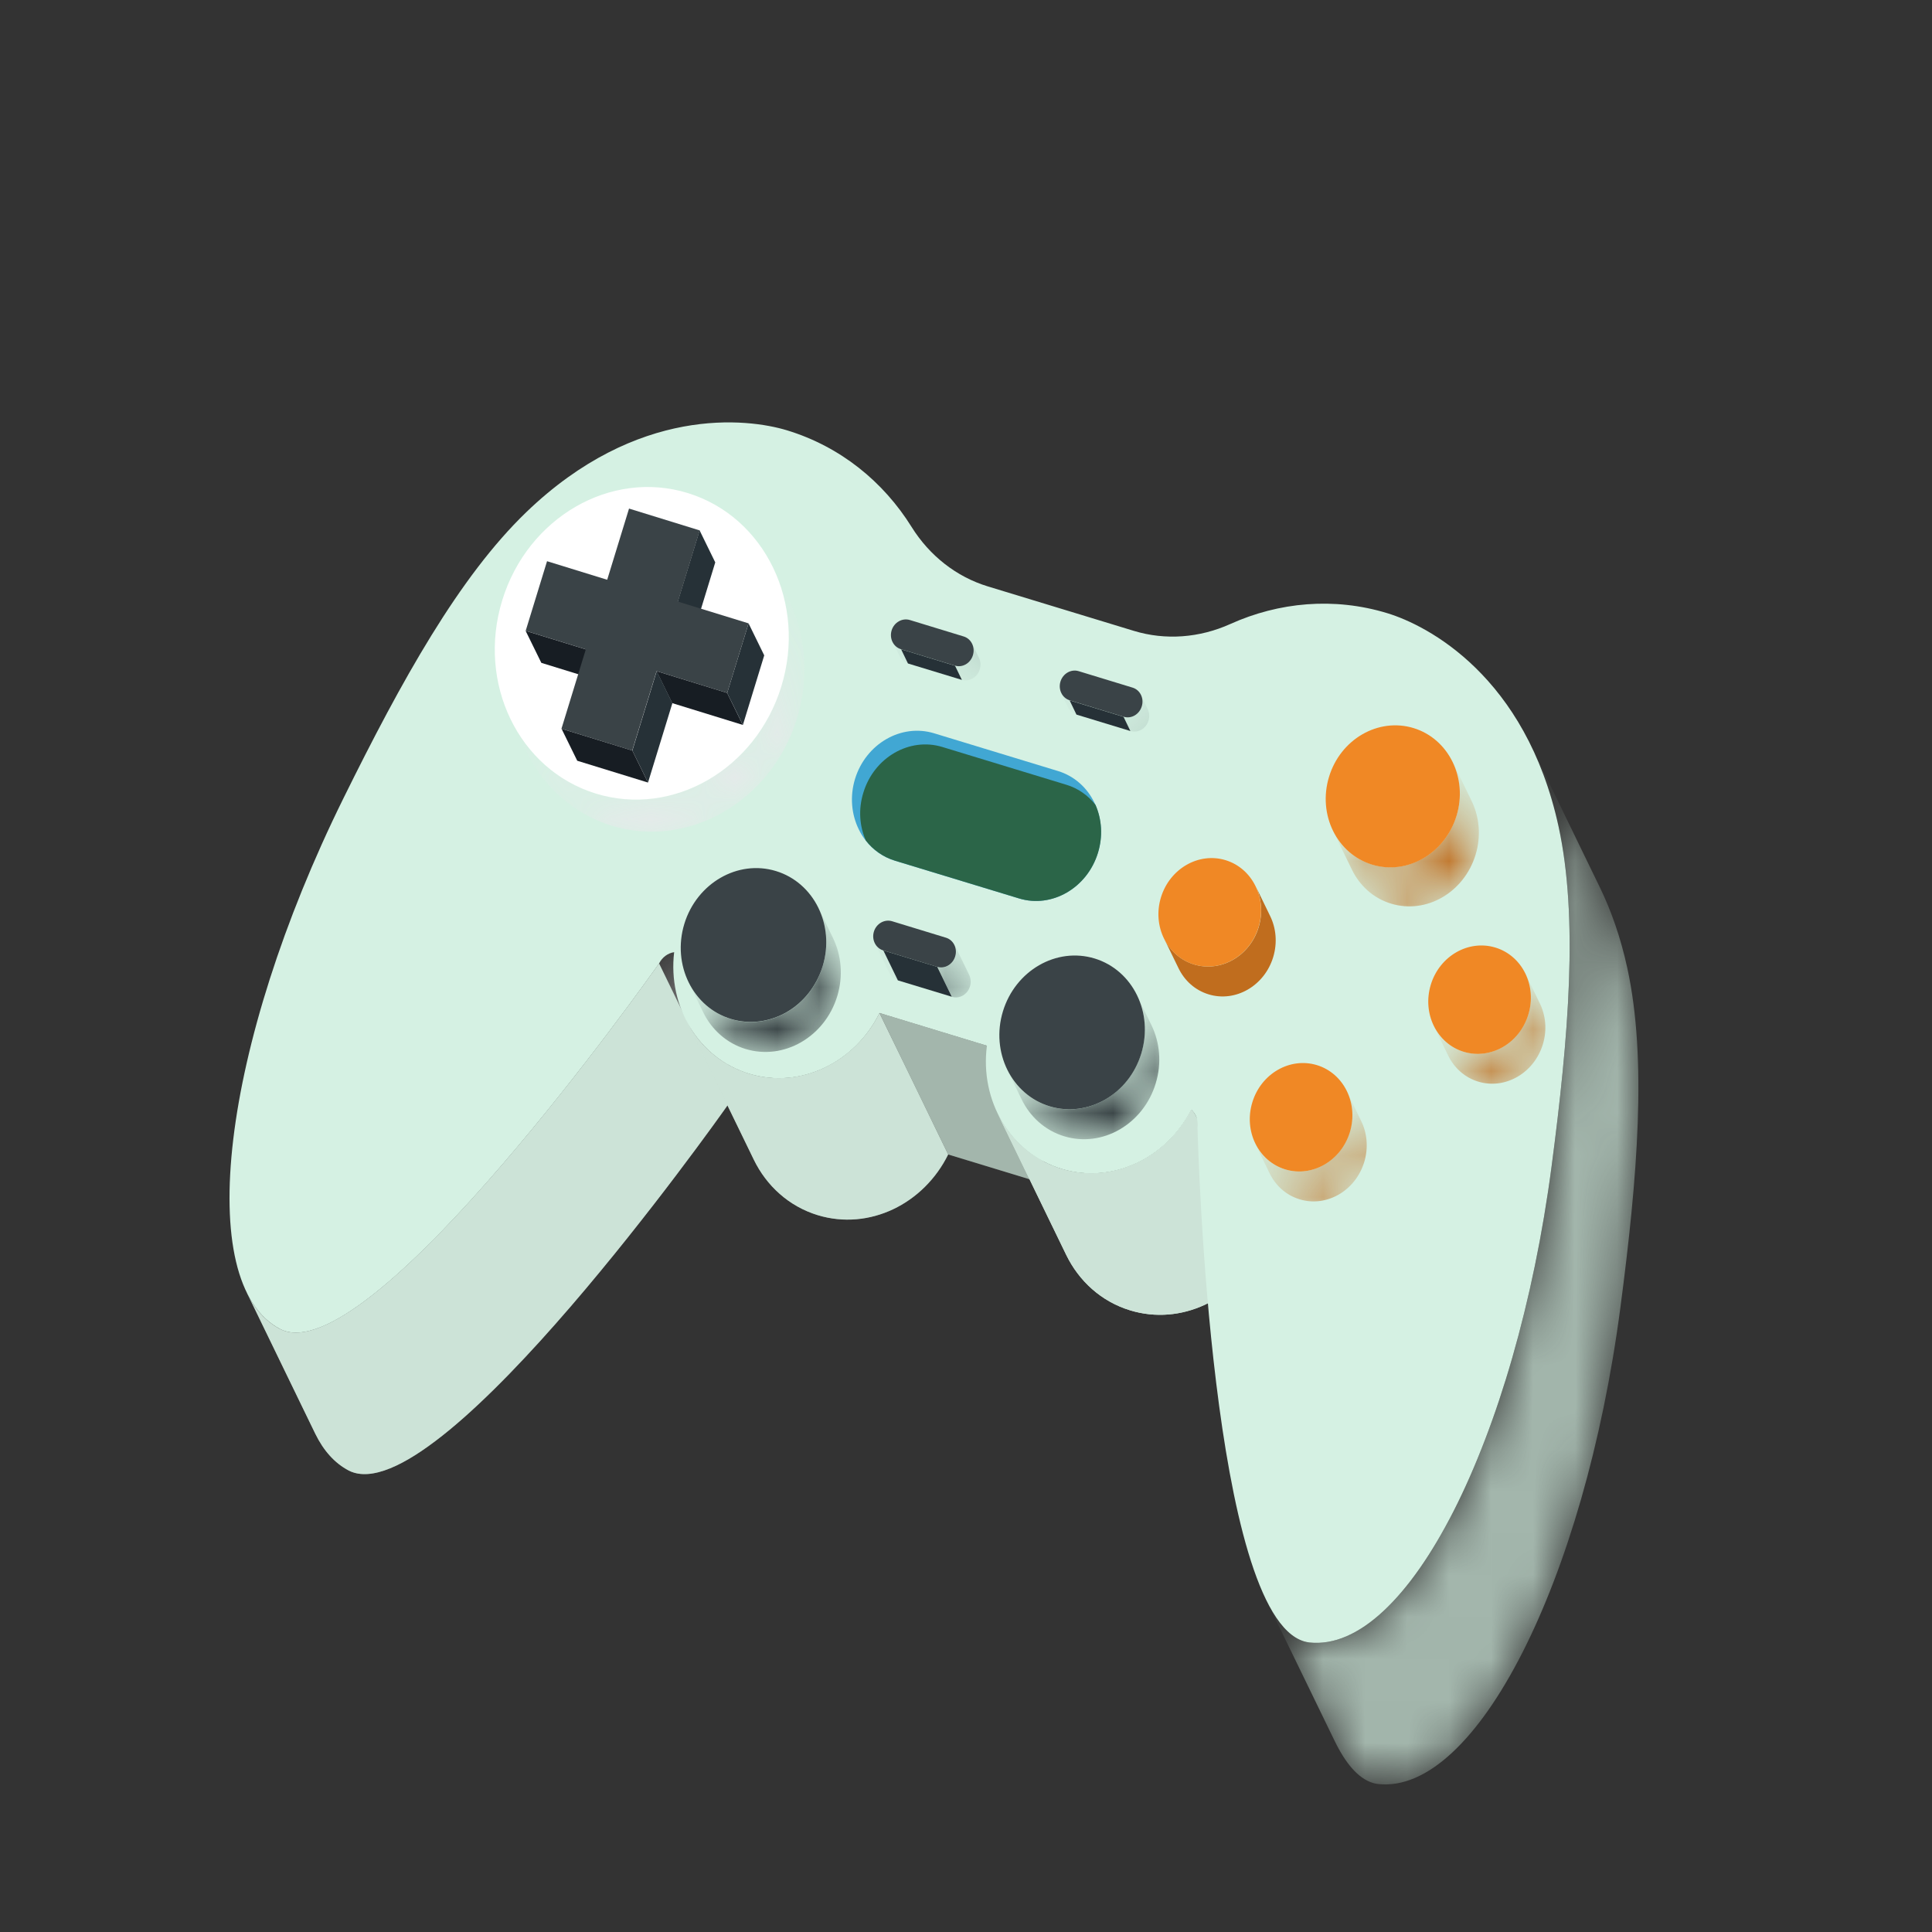 <svg width="46" height="46" viewBox="0 0 46 46" fill="none" xmlns="http://www.w3.org/2000/svg">
<rect x="0" y="0" width="46" height="46" fill="#333333" stroke="none"/>
<g clip-path="url(#clip0_2009_6247)">
<mask id="mask0_2009_6247" style="mask-type:luminance" maskUnits="userSpaceOnUse" x="15" y="22" width="3" height="5">
<path d="M16.046 22.667L17.683 26.037C17.535 26.059 17.4 26.156 17.325 26.305L15.688 22.934C15.763 22.786 15.898 22.688 16.046 22.667Z" fill="white"/>
</mask>
<g mask="url(#mask0_2009_6247)">
<path d="M16.046 22.668L17.683 26.038C17.535 26.06 17.4 26.157 17.325 26.306L15.688 22.935C15.763 22.787 15.898 22.689 16.046 22.668Z" fill="#E8E9EB"/>
</g>
<path d="M7.507 34.138L5.871 30.768C6.065 31.168 6.33 31.466 6.667 31.643C6.706 31.663 6.746 31.679 6.788 31.693C9 32.366 15.358 23.41 15.692 22.939L17.329 26.309C16.994 26.78 10.637 35.736 8.425 35.062C8.383 35.05 8.342 35.033 8.303 35.013C7.967 34.836 7.702 34.538 7.507 34.138Z" fill="#CCE3D7"/>
<mask id="mask1_2009_6247" style="mask-type:luminance" maskUnits="userSpaceOnUse" x="5" y="22" width="13" height="14">
<path d="M7.511 34.138L5.875 30.768C6.069 31.168 6.334 31.466 6.671 31.643C6.709 31.663 6.75 31.679 6.792 31.693C9.004 32.366 15.362 23.41 15.696 22.939L17.333 26.309C16.998 26.78 10.64 35.736 8.429 35.062C8.387 35.05 8.346 35.033 8.307 35.013C7.97 34.836 7.706 34.538 7.511 34.138Z" fill="white"/>
</mask>
<g mask="url(#mask1_2009_6247)">
<path d="M15.694 22.938L17.331 26.308C16.996 26.779 10.639 35.735 8.427 35.062C8.385 35.049 8.344 35.033 8.305 35.013C7.968 34.836 7.704 34.538 7.509 34.138L5.873 30.769C6.067 31.168 6.332 31.466 6.669 31.643C6.707 31.664 6.748 31.68 6.79 31.693C9.002 32.366 15.36 23.41 15.694 22.938Z" fill="#CCE3D7"/>
</g>
<path d="M17.947 27.611L16.31 24.241C16.612 24.863 17.145 25.354 17.834 25.564C19.057 25.936 20.358 25.298 20.94 24.117L22.576 27.486C21.994 28.668 20.693 29.305 19.47 28.933C18.781 28.723 18.249 28.233 17.947 27.611Z" fill="#CCE3D7"/>
<mask id="mask2_2009_6247" style="mask-type:luminance" maskUnits="userSpaceOnUse" x="16" y="24" width="7" height="6">
<path d="M17.949 27.609L16.312 24.239C16.614 24.861 17.146 25.352 17.836 25.562C19.059 25.934 20.36 25.297 20.942 24.115L22.578 27.485C21.996 28.666 20.695 29.304 19.472 28.932C18.783 28.722 18.251 28.231 17.949 27.609Z" fill="white"/>
</mask>
<g mask="url(#mask2_2009_6247)">
<path d="M20.942 24.115L22.579 27.485C21.996 28.666 20.696 29.304 19.473 28.931C18.783 28.722 18.25 28.231 17.948 27.608L16.311 24.238C16.614 24.86 17.146 25.352 17.835 25.561C19.059 25.934 20.36 25.297 20.942 24.115Z" fill="#CCE3D7"/>
</g>
<path d="M23.496 24.897L25.132 28.266L22.575 27.487L20.939 24.118L23.496 24.897Z" fill="#CCE3D7"/>
<path d="M23.496 24.897L25.132 28.266L22.575 27.487L20.939 24.118L23.496 24.897Z" fill="black" fill-opacity="0.2"/>
<mask id="mask3_2009_6247" style="mask-type:luminance" maskUnits="userSpaceOnUse" x="30" y="17" width="10" height="26">
<path d="M36.457 17.763L38.094 21.133C38.36 21.681 38.586 22.316 38.746 23.052C39.218 25.223 38.989 28.033 38.58 31.138C37.723 37.654 35.142 42.731 32.813 42.477C32.77 42.473 32.727 42.463 32.685 42.451C32.337 42.345 32.036 41.984 31.776 41.449L30.139 38.079C30.399 38.614 30.7 38.975 31.048 39.081C31.09 39.093 31.132 39.103 31.176 39.107C33.504 39.36 36.086 34.283 36.943 27.768C37.352 24.662 37.581 21.852 37.109 19.682C36.949 18.947 36.723 18.311 36.457 17.763Z" fill="white"/>
</mask>
<g mask="url(#mask3_2009_6247)">
<path d="M36.457 17.762L38.094 21.132C38.36 21.68 38.586 22.316 38.746 23.052C39.218 25.223 38.989 28.032 38.58 31.138C37.723 37.654 35.142 42.731 32.813 42.477C32.77 42.472 32.727 42.463 32.685 42.45C32.337 42.344 32.036 41.984 31.776 41.448L30.139 38.078C30.399 38.614 30.7 38.974 31.048 39.08C31.09 39.093 31.132 39.102 31.176 39.107C33.504 39.36 36.086 34.283 36.943 27.768C37.352 24.661 37.581 21.852 37.109 19.681C36.949 18.946 36.723 18.31 36.457 17.762Z" fill="#A3B6AC"/>
</g>
<path d="M28.362 26.42C27.769 27.579 26.481 28.197 25.272 27.83C24.582 27.62 24.051 27.13 23.75 26.508L25.386 29.878C25.688 30.499 26.219 30.989 26.909 31.199C28.118 31.568 29.405 30.948 29.998 29.79C30.041 29.828 30.075 29.875 30.101 29.928L28.464 26.558C28.439 26.506 28.404 26.459 28.362 26.42Z" fill="#CCE3D7"/>
<path d="M28.362 26.42C27.769 27.579 26.481 28.197 25.272 27.83C24.582 27.62 24.051 27.13 23.75 26.508L25.386 29.878C25.688 30.499 26.219 30.989 26.909 31.199C28.118 31.568 29.405 30.948 29.998 29.79C30.041 29.828 30.075 29.875 30.101 29.928L28.464 26.558C28.439 26.506 28.404 26.459 28.362 26.42Z" fill="#CCE3D7"/>
<path d="M33.032 14.6C33.984 14.89 36.328 16.093 37.109 19.681C37.581 21.852 37.352 24.662 36.943 27.768C36.086 34.283 33.505 39.36 31.177 39.107C31.133 39.102 31.09 39.093 31.048 39.08C28.837 38.407 28.528 27.421 28.512 26.843C28.535 26.678 28.475 26.522 28.365 26.422C27.772 27.58 26.484 28.198 25.276 27.831C24.052 27.458 23.327 26.204 23.498 24.898L20.941 24.119C20.359 25.3 19.058 25.938 17.835 25.565C16.625 25.196 15.899 23.963 16.051 22.671C15.903 22.693 15.768 22.79 15.693 22.939C15.359 23.411 9.001 32.367 6.789 31.693C6.747 31.68 6.706 31.664 6.668 31.643C4.593 30.555 5.269 24.898 8.177 19.007C9.563 16.199 10.931 13.736 12.53 12.195C15.172 9.65 17.789 9.957 18.739 10.246C20.011 10.634 21.033 11.469 21.705 12.547C22.131 13.23 22.771 13.734 23.52 13.962L26.998 15.021C27.749 15.25 28.56 15.188 29.294 14.857C30.448 14.337 31.761 14.212 33.032 14.6Z" fill="#D5F1E3"/>
<mask id="mask4_2009_6247" style="mask-type:luminance" maskUnits="userSpaceOnUse" x="16" y="21" width="5" height="5">
<path d="M19.487 21.621L19.833 22.333C20.032 22.742 20.081 23.235 19.935 23.718C19.639 24.69 18.662 25.253 17.752 24.976C17.295 24.836 16.941 24.511 16.741 24.098L16.395 23.386C16.595 23.799 16.949 24.124 17.406 24.264C18.316 24.54 19.293 23.978 19.588 23.006C19.735 22.522 19.686 22.029 19.487 21.621Z" fill="white"/>
</mask>
<g mask="url(#mask4_2009_6247)">
<path d="M19.487 21.621L19.833 22.333C20.032 22.742 20.081 23.235 19.935 23.718C19.639 24.69 18.662 25.253 17.752 24.976C17.295 24.836 16.941 24.511 16.741 24.098L16.395 23.386C16.595 23.799 16.949 24.124 17.406 24.264C18.316 24.54 19.293 23.978 19.588 23.006C19.735 22.522 19.686 22.029 19.487 21.621Z" fill="#171D23"/>
</g>
<path d="M18.474 20.739C19.384 21.016 19.883 22.031 19.588 23.003C19.292 23.975 18.315 24.538 17.405 24.261C16.496 23.984 15.998 22.972 16.293 21.999C16.589 21.028 17.566 20.462 18.474 20.739Z" fill="#3A4347"/>
<mask id="mask5_2009_6247" style="mask-type:luminance" maskUnits="userSpaceOnUse" x="23" y="23" width="5" height="5">
<path d="M27.071 23.699L27.417 24.411C27.615 24.819 27.664 25.312 27.517 25.794C27.222 26.767 26.247 27.33 25.337 27.053C24.878 26.913 24.524 26.587 24.324 26.174L23.978 25.462C24.178 25.875 24.533 26.201 24.991 26.341C25.901 26.618 26.876 26.055 27.172 25.083C27.319 24.599 27.27 24.107 27.071 23.699Z" fill="white"/>
</mask>
<g mask="url(#mask5_2009_6247)">
<path d="M27.071 23.699L27.417 24.412C27.615 24.82 27.664 25.312 27.517 25.795C27.222 26.768 26.247 27.331 25.337 27.054C24.878 26.914 24.524 26.588 24.324 26.174L23.978 25.462C24.178 25.876 24.533 26.202 24.991 26.342C25.901 26.619 26.876 26.056 27.172 25.084C27.319 24.6 27.27 24.107 27.071 23.699Z" fill="#171D23"/>
</g>
<path d="M26.062 22.821C26.972 23.099 27.469 24.11 27.174 25.083C26.879 26.055 25.903 26.618 24.993 26.341C24.084 26.064 23.584 25.052 23.879 24.08C24.175 23.108 25.152 22.544 26.062 22.821Z" fill="#3A4347"/>
<mask id="mask6_2009_6247" style="mask-type:luminance" maskUnits="userSpaceOnUse" x="20" y="22" width="2" height="2">
<path d="M21.176 23.167L20.83 22.454C20.87 22.537 20.941 22.601 21.033 22.629L21.379 23.341C21.287 23.315 21.216 23.25 21.176 23.167Z" fill="white"/>
</mask>
<g mask="url(#mask6_2009_6247)">
<path d="M21.033 22.629L21.379 23.341C21.287 23.314 21.216 23.249 21.176 23.167L20.83 22.454C20.869 22.536 20.941 22.601 21.033 22.629Z" fill="#263137"/>
</g>
<path d="M22.315 23.02L22.662 23.732L21.378 23.342L21.032 22.63L22.315 23.02Z" fill="#263137"/>
<mask id="mask7_2009_6247" style="mask-type:luminance" maskUnits="userSpaceOnUse" x="22" y="22" width="2" height="2">
<path d="M22.73 22.5L23.076 23.212C23.114 23.293 23.124 23.39 23.095 23.486C23.037 23.678 22.845 23.789 22.665 23.734L22.319 23.022C22.499 23.077 22.691 22.966 22.749 22.774C22.779 22.678 22.768 22.581 22.73 22.5Z" fill="white"/>
</mask>
<g mask="url(#mask7_2009_6247)">
<path d="M22.73 22.5L23.076 23.212C23.114 23.293 23.124 23.39 23.095 23.486C23.037 23.678 22.845 23.789 22.665 23.734L22.319 23.022C22.499 23.077 22.691 22.966 22.749 22.774C22.779 22.678 22.768 22.581 22.73 22.5Z" fill="#263137"/>
</g>
<path d="M22.523 22.326C22.703 22.381 22.801 22.58 22.743 22.772C22.685 22.964 22.493 23.075 22.313 23.02L21.029 22.629C20.849 22.574 20.749 22.375 20.807 22.182C20.865 21.99 21.06 21.88 21.24 21.934L22.523 22.326Z" fill="#3A4347"/>
<mask id="mask8_2009_6247" style="mask-type:luminance" maskUnits="userSpaceOnUse" x="21" y="15" width="1" height="1">
<path d="M21.42 15.623L21.257 15.285C21.297 15.368 21.368 15.433 21.46 15.459L21.623 15.797C21.531 15.77 21.46 15.706 21.42 15.623Z" fill="white"/>
</mask>
<g mask="url(#mask8_2009_6247)">
<path d="M21.46 15.459L21.623 15.797C21.531 15.77 21.46 15.705 21.42 15.623L21.257 15.285C21.297 15.368 21.368 15.433 21.46 15.459Z" fill="#263137"/>
</g>
<path d="M22.739 15.851L22.902 16.188L21.618 15.797L21.455 15.459L22.739 15.851Z" fill="#263137"/>
<mask id="mask9_2009_6247" style="mask-type:luminance" maskUnits="userSpaceOnUse" x="22" y="15" width="2" height="2">
<path d="M23.145 15.326L23.309 15.663C23.348 15.743 23.357 15.84 23.328 15.936C23.27 16.129 23.078 16.24 22.898 16.185L22.735 15.848C22.915 15.902 23.107 15.791 23.165 15.599C23.194 15.503 23.185 15.406 23.145 15.326Z" fill="white"/>
</mask>
<g mask="url(#mask9_2009_6247)">
<path d="M23.145 15.326L23.309 15.663C23.348 15.743 23.357 15.84 23.328 15.936C23.27 16.129 23.078 16.24 22.898 16.185L22.735 15.848C22.915 15.902 23.107 15.791 23.165 15.599C23.194 15.503 23.185 15.406 23.145 15.326Z" fill="#263137"/>
</g>
<path d="M22.945 15.154C23.125 15.209 23.223 15.408 23.165 15.6C23.107 15.793 22.915 15.903 22.735 15.848L21.451 15.457C21.271 15.402 21.171 15.203 21.229 15.01C21.287 14.818 21.482 14.708 21.662 14.762L22.945 15.154Z" fill="#3A4347"/>
<mask id="mask10_2009_6247" style="mask-type:luminance" maskUnits="userSpaceOnUse" x="25" y="16" width="1" height="2">
<path d="M25.43 16.842L25.267 16.504C25.306 16.587 25.378 16.651 25.469 16.679L25.632 17.016C25.541 16.989 25.47 16.924 25.43 16.842Z" fill="white"/>
</mask>
<g mask="url(#mask10_2009_6247)">
<path d="M25.469 16.679L25.632 17.016C25.54 16.989 25.469 16.924 25.429 16.842L25.266 16.505C25.306 16.587 25.377 16.651 25.469 16.679Z" fill="#263137"/>
</g>
<path d="M26.751 17.067L26.914 17.405L25.63 17.014L25.467 16.676L26.751 17.067Z" fill="#263137"/>
<mask id="mask11_2009_6247" style="mask-type:luminance" maskUnits="userSpaceOnUse" x="26" y="16" width="2" height="2">
<path d="M27.163 16.546L27.326 16.883C27.365 16.964 27.375 17.061 27.346 17.157C27.288 17.349 27.096 17.46 26.916 17.405L26.753 17.067C26.933 17.122 27.125 17.011 27.183 16.819C27.211 16.723 27.202 16.626 27.163 16.546Z" fill="white"/>
</mask>
<g mask="url(#mask11_2009_6247)">
<path d="M27.163 16.546L27.326 16.883C27.365 16.964 27.375 17.061 27.346 17.157C27.288 17.349 27.096 17.46 26.916 17.405L26.753 17.067C26.933 17.122 27.125 17.011 27.183 16.819C27.211 16.723 27.202 16.626 27.163 16.546Z" fill="#263137"/>
</g>
<path d="M26.966 16.372C27.146 16.427 27.244 16.625 27.185 16.818C27.127 17.01 26.935 17.121 26.755 17.066L25.471 16.675C25.291 16.62 25.191 16.421 25.249 16.228C25.308 16.036 25.502 15.925 25.682 15.98L26.966 16.372Z" fill="#3A4347"/>
<mask id="mask12_2009_6247" style="mask-type:luminance" maskUnits="userSpaceOnUse" x="31" y="18" width="5" height="4">
<path d="M34.586 18.14L35.039 19.073C35.222 19.45 35.268 19.905 35.132 20.352C34.86 21.248 33.96 21.771 33.122 21.515C32.699 21.387 32.373 21.086 32.188 20.704L31.735 19.773C31.92 20.154 32.246 20.454 32.669 20.584C33.507 20.84 34.408 20.316 34.68 19.42C34.815 18.974 34.769 18.518 34.586 18.14Z" fill="white"/>
</mask>
<g mask="url(#mask12_2009_6247)">
<path d="M34.586 18.14L35.039 19.073C35.222 19.45 35.268 19.905 35.132 20.352C34.86 21.248 33.96 21.771 33.122 21.515C32.699 21.387 32.373 21.086 32.188 20.704L31.735 19.773C31.92 20.154 32.246 20.454 32.669 20.584C33.507 20.84 34.408 20.316 34.68 19.42C34.815 18.974 34.769 18.518 34.586 18.14Z" fill="#F08825"/>
<path d="M34.586 18.14L35.039 19.073C35.222 19.45 35.268 19.905 35.132 20.352C34.86 21.248 33.96 21.771 33.122 21.515C32.699 21.387 32.373 21.086 32.188 20.704L31.735 19.773C31.92 20.154 32.246 20.454 32.669 20.584C33.507 20.84 34.408 20.316 34.68 19.42C34.815 18.974 34.769 18.518 34.586 18.14Z" fill="black" fill-opacity="0.2"/>
</g>
<path d="M33.656 17.335C34.494 17.591 34.952 18.527 34.68 19.423C34.409 20.32 33.508 20.843 32.67 20.587C31.829 20.33 31.371 19.394 31.643 18.498C31.914 17.601 32.815 17.079 33.656 17.335Z" fill="#F08825"/>
<path d="M29.897 21.1L30.243 21.813C30.383 22.1 30.417 22.448 30.314 22.789C30.106 23.474 29.416 23.871 28.776 23.675C28.452 23.576 28.203 23.347 28.061 23.055L27.715 22.343C27.857 22.635 28.107 22.865 28.43 22.963C29.071 23.158 29.76 22.762 29.968 22.077C30.071 21.735 30.037 21.387 29.897 21.1Z" fill="#C06D1E"/>
<path d="M29.18 20.48C29.821 20.676 30.174 21.389 29.965 22.076C29.757 22.762 29.068 23.158 28.427 22.963C27.786 22.767 27.433 22.053 27.641 21.368C27.85 20.681 28.54 20.285 29.18 20.48Z" fill="#F08825"/>
<mask id="mask13_2009_6247" style="mask-type:luminance" maskUnits="userSpaceOnUse" x="34" y="23" width="3" height="3">
<path d="M36.318 23.179L36.663 23.891C36.803 24.178 36.838 24.525 36.735 24.864C36.526 25.551 35.836 25.948 35.196 25.753C34.873 25.655 34.623 25.424 34.481 25.133L34.135 24.421C34.277 24.712 34.526 24.942 34.849 25.04C35.49 25.236 36.179 24.839 36.388 24.151C36.492 23.812 36.457 23.465 36.318 23.179Z" fill="white"/>
</mask>
<g mask="url(#mask13_2009_6247)">
<path d="M36.318 23.179L36.663 23.891C36.803 24.178 36.838 24.525 36.735 24.864C36.526 25.551 35.836 25.948 35.196 25.753C34.873 25.655 34.623 25.424 34.481 25.133L34.135 24.421C34.277 24.712 34.526 24.942 34.849 25.04C35.49 25.236 36.179 24.839 36.388 24.151C36.492 23.812 36.457 23.465 36.318 23.179Z" fill="#C06D1E"/>
</g>
<path d="M35.605 22.561C36.245 22.756 36.598 23.469 36.39 24.154C36.182 24.842 35.492 25.238 34.851 25.043C34.21 24.847 33.858 24.134 34.066 23.447C34.274 22.761 34.964 22.366 35.605 22.561Z" fill="#F08825"/>
<mask id="mask14_2009_6247" style="mask-type:luminance" maskUnits="userSpaceOnUse" x="29" y="25" width="4" height="4">
<path d="M32.065 25.981L32.411 26.693C32.551 26.98 32.586 27.327 32.483 27.666C32.274 28.354 31.584 28.75 30.944 28.555C30.621 28.456 30.371 28.227 30.23 27.935L29.884 27.223C30.026 27.515 30.275 27.744 30.598 27.843C31.239 28.038 31.929 27.641 32.137 26.954C32.24 26.614 32.205 26.268 32.065 25.981Z" fill="white"/>
</mask>
<g mask="url(#mask14_2009_6247)">
<path d="M32.064 25.981L32.41 26.693C32.55 26.981 32.585 27.327 32.482 27.667C32.273 28.354 31.583 28.751 30.943 28.555C30.62 28.457 30.37 28.227 30.229 27.936L29.883 27.223C30.025 27.515 30.274 27.745 30.597 27.843C31.238 28.038 31.928 27.642 32.136 26.954C32.239 26.614 32.204 26.268 32.064 25.981Z" fill="#C06D1E"/>
</g>
<path d="M31.355 25.36C31.995 25.555 32.348 26.269 32.141 26.954C31.932 27.642 31.242 28.038 30.602 27.843C29.961 27.648 29.608 26.934 29.817 26.247C30.024 25.562 30.714 25.165 31.355 25.36Z" fill="#F08825"/>
<mask id="mask15_2009_6247" style="mask-type:luminance" maskUnits="userSpaceOnUse" x="12" y="13" width="8" height="7">
<path d="M12.162 17.138L12.536 17.9C12.94 18.725 13.645 19.375 14.556 19.657C16.392 20.223 18.37 19.081 18.977 17.104C19.282 16.11 19.181 15.095 18.771 14.259L18.398 13.497C18.808 14.333 18.909 15.349 18.604 16.342C17.997 18.318 16.019 19.46 14.183 18.894C13.271 18.613 12.566 17.963 12.162 17.138Z" fill="white"/>
</mask>
<g mask="url(#mask15_2009_6247)">
<path d="M12.162 17.138L12.536 17.9C12.94 18.725 13.645 19.375 14.556 19.657C16.392 20.223 18.37 19.081 18.977 17.104C19.282 16.11 19.181 15.095 18.771 14.259L18.398 13.497C18.808 14.333 18.909 15.349 18.604 16.342C17.997 18.318 16.019 19.46 14.183 18.894C13.271 18.613 12.566 17.963 12.162 17.138Z" fill="#E8E9EB"/>
</g>
<path d="M11.958 14.293C11.351 16.269 12.35 18.328 14.184 18.894C16.02 19.46 17.998 18.318 18.604 16.342C19.209 14.368 18.214 12.307 16.378 11.74C14.544 11.174 12.563 12.318 11.958 14.293Z" fill="white"/>
<path d="M12.515 15.02L12.889 15.782L14.32 16.224L13.947 15.461L12.515 15.02Z" fill="#171D23"/>
<path d="M16.137 14.323L16.511 15.085L17.03 13.39L16.657 12.628L16.137 14.323Z" fill="#263137"/>
<path d="M15.631 15.979L16.005 16.741L17.686 17.26L17.313 16.498L15.631 15.979Z" fill="#171D23"/>
<path d="M17.314 16.499L17.688 17.261L18.196 15.604L17.823 14.842L17.314 16.499Z" fill="#263137"/>
<path d="M15.056 17.871L15.429 18.632L16.009 16.742L15.636 15.98L15.056 17.871Z" fill="#263137"/>
<path d="M13.37 17.351L13.744 18.113L15.428 18.632L15.055 17.87L13.37 17.351Z" fill="#171D23"/>
<path d="M12.516 15.02L13.948 15.461L13.368 17.351L15.053 17.871L15.633 15.98L17.314 16.499L17.823 14.842L16.141 14.324L16.66 12.629L14.977 12.109L14.457 13.804L13.025 13.362L12.516 15.02Z" fill="#3A4347"/>
<path d="M26.056 19.108C26.066 19.128 26.074 19.144 26.082 19.166C26.231 19.505 26.262 19.908 26.141 20.306C25.883 21.144 25.041 21.63 24.261 21.391L21.308 20.493C21.024 20.407 20.787 20.237 20.614 20.014C20.549 19.933 20.493 19.842 20.446 19.745C20.273 19.39 20.231 18.964 20.358 18.545C20.616 17.707 21.458 17.221 22.24 17.459L25.191 18.358C25.58 18.477 25.883 18.753 26.056 19.108Z" fill="#41A7D3"/>
<path d="M26.084 19.165C26.233 19.505 26.264 19.908 26.142 20.306C25.885 21.144 25.043 21.63 24.263 21.391L21.31 20.493C21.026 20.406 20.789 20.236 20.616 20.014C20.464 19.672 20.433 19.268 20.557 18.87C20.812 18.033 21.654 17.547 22.436 17.785L25.387 18.684C25.673 18.77 25.911 18.942 26.084 19.165Z" fill="#2B6548"/>
</g>
<defs>
<clipPath id="clip0_2009_6247">
<rect width="45" height="45" fill="white" transform="translate(0.176 0.852)"/>
</clipPath>
</defs>
</svg>
